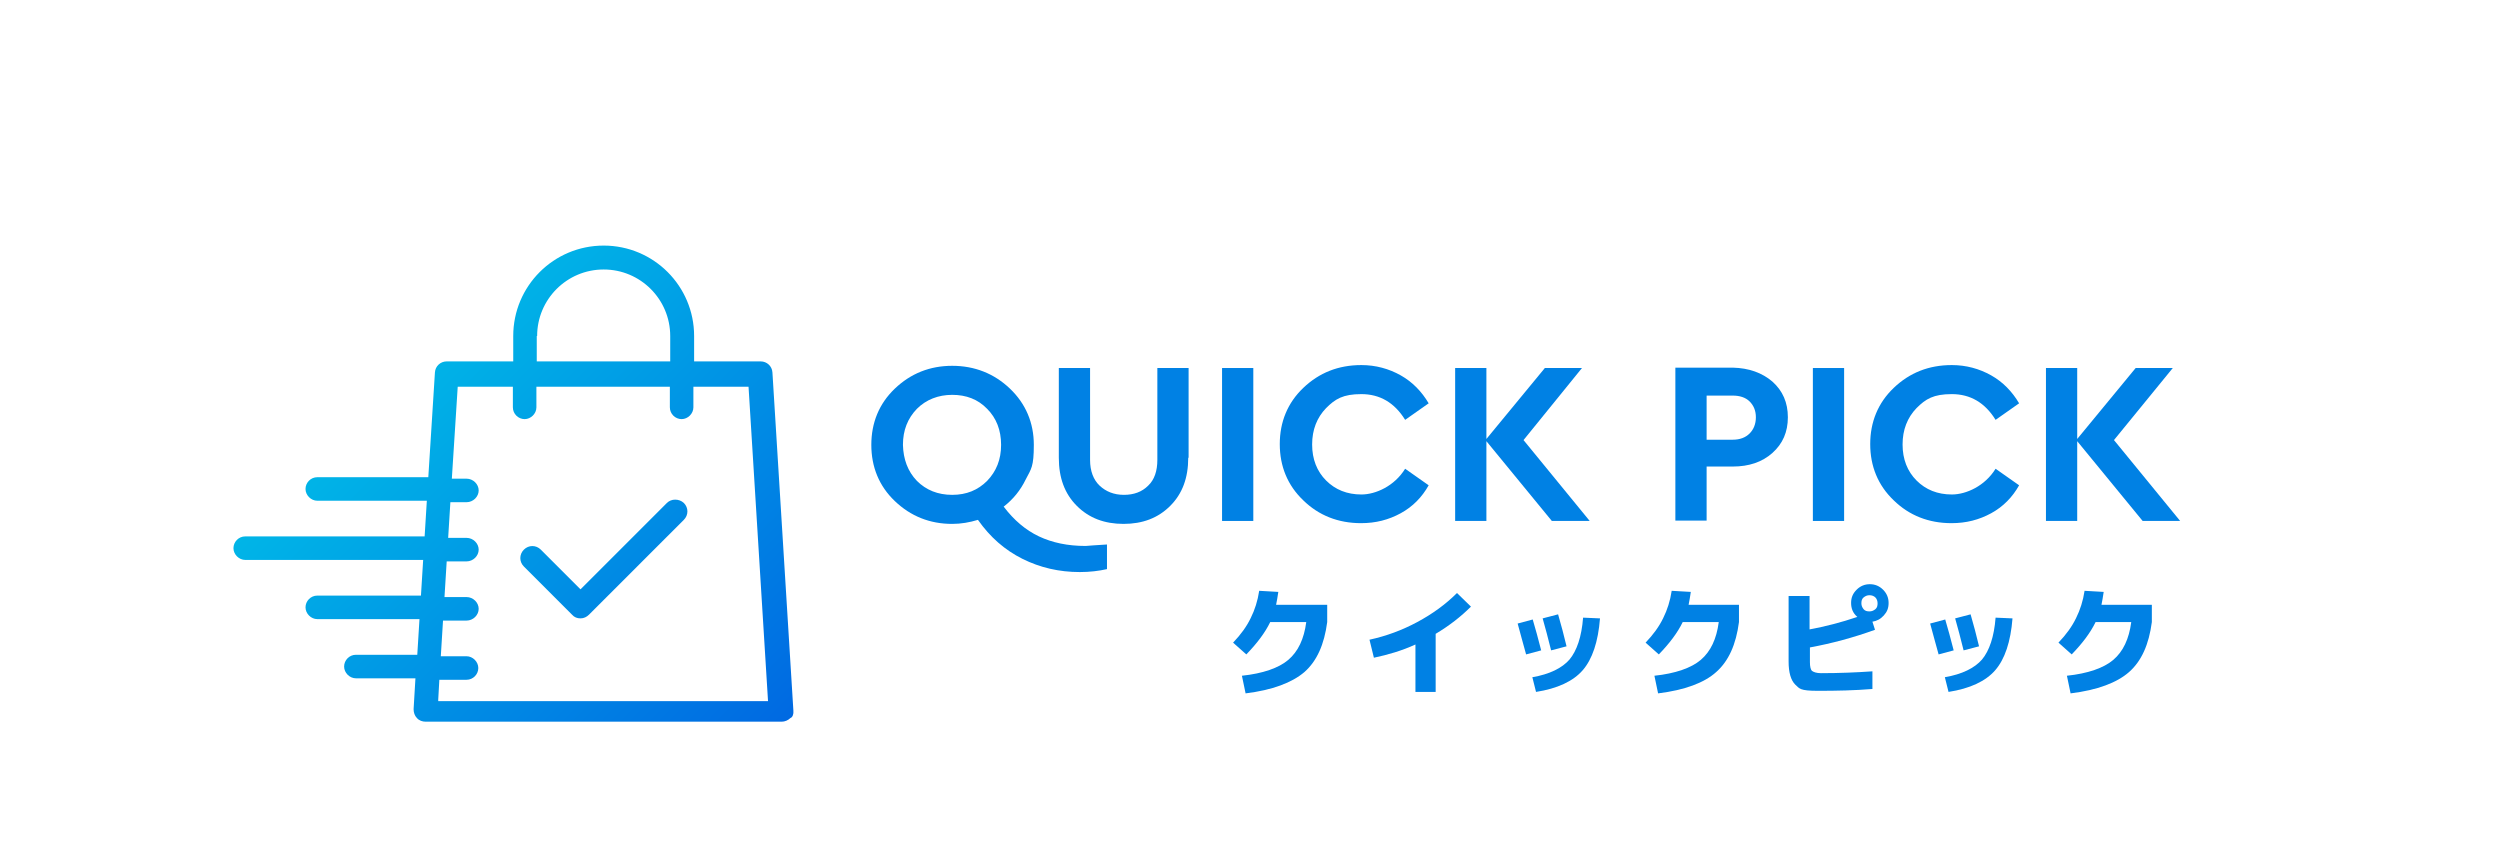 <?xml version="1.0" encoding="UTF-8"?>
<svg id="_レイヤー_1" data-name="レイヤー_1" xmlns="http://www.w3.org/2000/svg" version="1.1" xmlns:xlink="http://www.w3.org/1999/xlink" viewBox="0 0 680 230">
  <!-- Generator: Adobe Illustrator 29.1.0, SVG Export Plug-In . SVG Version: 2.1.0 Build 142)  -->
  <defs>
    <style>
      .st0 {
        fill: #0081e4;
      }

      .st1 {
        fill: url(#_名称未設定グラデーション);
      }
    </style>
    <linearGradient id="_名称未設定グラデーション" data-name="名称未設定グラデーション" x1="210.6" y1="29.9" x2="110.9" y2="129.5" gradientTransform="translate(0 230) scale(1 -1)" gradientUnits="userSpaceOnUse">
      <stop offset="0" stop-color="#0069e2"/>
      <stop offset="1" stop-color="#00b5e7"/>
    </linearGradient>
  </defs>
  <g>
    <path class="st0" d="M338.8,188.6l-1-4.8c5.7-.6,10-2.1,12.6-4.3,2.7-2.3,4.3-5.7,4.9-10.3h-9.8c-1.4,2.9-3.6,5.8-6.5,8.8l-3.6-3.2c2.1-2.2,3.7-4.4,4.8-6.7,1.1-2.2,1.9-4.7,2.3-7.4l5.2.3c-.2,1.4-.4,2.5-.6,3.5h13.9v4.7c-.8,6.1-2.8,10.6-6.2,13.6-3.4,2.9-8.7,4.9-16,5.8Z"/>
    <path class="st0" d="M372.5,174c4.6-1,8.9-2.6,13-4.8s7.7-4.8,10.8-7.9l3.8,3.7c-2.7,2.7-5.9,5.2-9.6,7.4v15.8h-5.5v-12.9c-3.7,1.7-7.5,2.8-11.3,3.6l-1.2-4.9Z"/>
    <path class="st0" d="M412.8,169.6l4.1-1.1c.7,2.4,1.5,5.2,2.3,8.4l-4.1,1.1c-.7-2.4-1.4-5.2-2.3-8.4ZM435.2,168.2c-.5,6.4-2.1,11.1-4.7,14.1s-6.9,5-12.7,5.9l-1-4c4.7-.8,8.1-2.5,10.1-4.8,2-2.4,3.3-6.2,3.7-11.4l4.6.2ZM419.6,168.2l4.2-1.1c.8,2.8,1.6,5.7,2.3,8.7l-4.2,1.1c-.8-3.3-1.6-6.2-2.3-8.7Z"/>
    <path class="st0" d="M451,188.6l-1-4.8c5.7-.6,10-2.1,12.6-4.3,2.7-2.3,4.3-5.7,4.9-10.3h-9.8c-1.4,2.9-3.6,5.8-6.5,8.8l-3.6-3.2c2.1-2.2,3.7-4.4,4.8-6.7,1.1-2.2,1.9-4.7,2.3-7.4l5.2.3c-.2,1.4-.4,2.5-.6,3.5h13.7v4.7c-.8,6.1-2.8,10.6-6.2,13.6-3.2,2.9-8.5,4.9-15.8,5.8Z"/>
    <path class="st0" d="M492.2,162.1v9.1c4.3-.8,8.6-1.9,13-3.4-1.2-1-1.7-2.3-1.7-3.8s.5-2.6,1.5-3.6,2.2-1.5,3.6-1.5,2.6.5,3.6,1.5,1.5,2.2,1.5,3.6-.4,2.4-1.3,3.4c-.9,1-1.9,1.5-3.1,1.7l.7,2.2c-5.8,2.1-11.7,3.7-17.7,4.8v4c0,1.2.2,2.1.6,2.4s1.2.6,2.4.6c5,0,9.7-.2,14-.5v4.8c-4.8.4-9.8.5-14.8.5s-5-.6-6.2-1.7c-1.2-1.2-1.8-3.3-1.8-6.3v-17.8h5.7ZM510.1,162.5c-.4-.4-1-.6-1.6-.6s-1.1.2-1.6.6-.6,1-.6,1.6.2,1.1.6,1.6,1,.6,1.6.6,1.1-.2,1.6-.6.6-1,.6-1.6-.2-1.2-.6-1.6Z"/>
    <path class="st0" d="M525,169.6l4.1-1.1c.7,2.4,1.5,5.2,2.3,8.4l-4.1,1.1c-.7-2.4-1.4-5.2-2.3-8.4ZM547.4,168.2c-.5,6.4-2.1,11.1-4.7,14.1-2.6,3-6.9,5-12.7,5.9l-1-4c4.7-.8,8.1-2.5,10.1-4.8,2-2.4,3.3-6.2,3.7-11.4l4.6.2ZM531.8,168.2l4.2-1.1c.8,2.8,1.6,5.7,2.3,8.7l-4.2,1.1c-.8-3.3-1.6-6.2-2.3-8.7Z"/>
    <path class="st0" d="M563.2,188.6l-1-4.8c5.7-.6,10-2.1,12.6-4.3,2.7-2.3,4.3-5.7,4.9-10.3h-9.7c-1.4,2.9-3.6,5.8-6.5,8.8l-3.6-3.2c2.1-2.2,3.7-4.4,4.8-6.7,1.1-2.2,1.9-4.7,2.3-7.4l5.2.3c-.2,1.4-.4,2.5-.6,3.5h13.7v4.7c-.8,6.1-2.8,10.6-6.2,13.6-3.3,2.9-8.6,4.9-15.9,5.8Z"/>
  </g>
  <g>
    <path class="st0" d="M301.1,148.1v6.7c-2.2.5-4.7.8-7.4.8-5.6,0-10.8-1.2-15.6-3.6s-8.8-5.9-12.1-10.6c-2.3.7-4.6,1.1-7,1.1-6.1,0-11.3-2.1-15.6-6.2-4.3-4.1-6.4-9.3-6.4-15.3s2.1-11.2,6.4-15.3c4.3-4.1,9.5-6.2,15.6-6.2s11.4,2.1,15.7,6.2c4.3,4.1,6.5,9.3,6.5,15.3s-.7,6.5-2.2,9.4c-1.4,2.9-3.4,5.4-6,7.4,2.8,3.7,6,6.4,9.6,8.1s7.8,2.6,12.7,2.6c.9-.1,2.8-.2,5.8-.4ZM249.4,130.8c2.5,2.5,5.7,3.8,9.6,3.8s7-1.3,9.5-3.8c2.5-2.6,3.8-5.8,3.8-9.8s-1.3-7.3-3.8-9.8c-2.5-2.6-5.7-3.8-9.5-3.8s-7.1,1.3-9.6,3.8c-2.5,2.6-3.8,5.8-3.8,9.8.1,3.9,1.3,7.2,3.8,9.8Z"/>
    <path class="st0" d="M323.2,124.5c0,5.5-1.6,9.8-4.9,13.1s-7.5,4.9-12.7,4.9-9.4-1.6-12.7-4.9c-3.3-3.3-4.9-7.6-4.9-13.1v-24.4h8.5v25c0,3,.9,5.4,2.6,7s3.9,2.5,6.6,2.5,4.9-.8,6.6-2.5c1.7-1.6,2.5-4,2.5-7v-25h8.5v24.4h-.1Z"/>
    <path class="st0" d="M340.9,141.7h-8.5v-41.6h8.5v41.6Z"/>
    <path class="st0" d="M381,102.1c3.2,1.8,5.7,4.4,7.6,7.6l-6.4,4.5c-2.9-4.7-6.9-7-11.9-7s-7.1,1.3-9.6,3.8c-2.5,2.6-3.8,5.9-3.8,9.9s1.3,7.3,3.8,9.8,5.7,3.8,9.6,3.8,9-2.3,11.9-7l6.4,4.5c-1.8,3.2-4.3,5.8-7.6,7.6s-6.8,2.7-10.8,2.7c-6.2,0-11.5-2.1-15.7-6.2-4.3-4.1-6.4-9.3-6.4-15.3s2.1-11.2,6.4-15.3c4.3-4.1,9.5-6.2,15.8-6.2,3.9,0,7.5,1,10.7,2.8Z"/>
    <path class="st0" d="M422.1,141.7l-17.8-21.7v21.7h-8.5v-41.6h8.5v19.3l15.9-19.3h10.1l-15.9,19.6,18,22h-10.3Z"/>
    <path class="st0" d="M482.1,103.8c2.8,2.5,4.2,5.7,4.2,9.7s-1.4,7.2-4.2,9.7-6.4,3.7-10.8,3.7h-7.1v14.7h-8.5v-41.6h15.6c4.4.1,8,1.4,10.8,3.8ZM464.2,107.6v12h7.1c2,0,3.5-.6,4.6-1.7s1.7-2.6,1.7-4.4-.6-3.2-1.7-4.3c-1.1-1.1-2.7-1.6-4.6-1.6h-7.1Z"/>
    <path class="st0" d="M501.6,141.7h-8.5v-41.6h8.5v41.6Z"/>
    <path class="st0" d="M541.6,102.1c3.2,1.8,5.7,4.4,7.6,7.6l-6.4,4.5c-2.9-4.7-6.9-7-11.9-7s-7.1,1.3-9.6,3.8c-2.5,2.6-3.8,5.9-3.8,9.9s1.3,7.3,3.8,9.8,5.7,3.8,9.6,3.8,9-2.3,11.9-7l6.4,4.5c-1.8,3.2-4.3,5.8-7.6,7.6s-6.8,2.7-10.8,2.7c-6.2,0-11.5-2.1-15.7-6.2-4.3-4.1-6.4-9.3-6.4-15.3s2.1-11.2,6.4-15.3c4.3-4.1,9.5-6.2,15.8-6.2,3.9,0,7.5,1,10.7,2.8Z"/>
    <path class="st0" d="M582.8,141.7l-17.8-21.7v21.7h-8.5v-41.6h8.5v19.3l15.9-19.3h10.1l-16,19.6,18,22h-10.2Z"/>
  </g>
  <path class="st1" d="M215.8,193.3l-5.7-92c-.1-1.7-1.5-3-3.2-3h-18.1v-6.9c0-13.6-11-24.6-24.6-24.6s-24.6,11-24.6,24.6v6.9h-18.1c-1.7,0-3.1,1.3-3.2,3l-1.8,28.5h-30.2c-1.8,0-3.2,1.5-3.2,3.2s1.5,3.2,3.2,3.2h29.8l-.6,9.7h-48.8c-1.8,0-3.2,1.5-3.2,3.2s1.5,3.2,3.2,3.2h48.4l-.6,9.7h-28.2c-1.8,0-3.2,1.5-3.2,3.2s1.5,3.2,3.2,3.2h27.8l-.6,9.7h-16.7c-1.8,0-3.2,1.5-3.2,3.2s1.5,3.2,3.2,3.2h16.2l-.5,8.4c0,.9.3,1.8.9,2.4.6.7,1.5,1,2.4,1h96.8c.9,0,1.8-.4,2.4-1,.6-.2.9-1.1.8-2ZM146.1,91.4c0-10,8.1-18.1,18.1-18.1s18.1,8.1,18.1,18.1v6.9h-36.3v-6.9h0ZM119.2,190.3l.3-5.4h7.4c1.8,0,3.2-1.5,3.2-3.2s-1.5-3.2-3.2-3.2h-7l.6-9.7h6.4c1.8,0,3.3-1.5,3.3-3.2s-1.5-3.2-3.3-3.2h-6l.6-9.7h5.4c1.8,0,3.3-1.5,3.3-3.2s-1.5-3.2-3.3-3.2h-5l.6-9.7h4.4c1.8,0,3.3-1.5,3.3-3.2s-1.5-3.2-3.3-3.2h-4l1.6-25h15v5.6c0,1.8,1.5,3.2,3.2,3.2s3.2-1.5,3.2-3.2v-5.6h36.3v5.6c0,1.8,1.5,3.2,3.2,3.2s3.2-1.5,3.2-3.2v-5.6h15l5.3,85.5h-89.7v-.4ZM186,136.8c1.3,1.3,1.3,3.3,0,4.6l-25.8,25.8c-.6.6-1.4,1-2.3,1s-1.7-.3-2.3-1l-13.1-13.1c-1.3-1.3-1.3-3.3,0-4.6s3.3-1.3,4.6,0l10.8,10.8,23.5-23.5c1.2-1.2,3.3-1.2,4.6,0Z"/>
</svg>